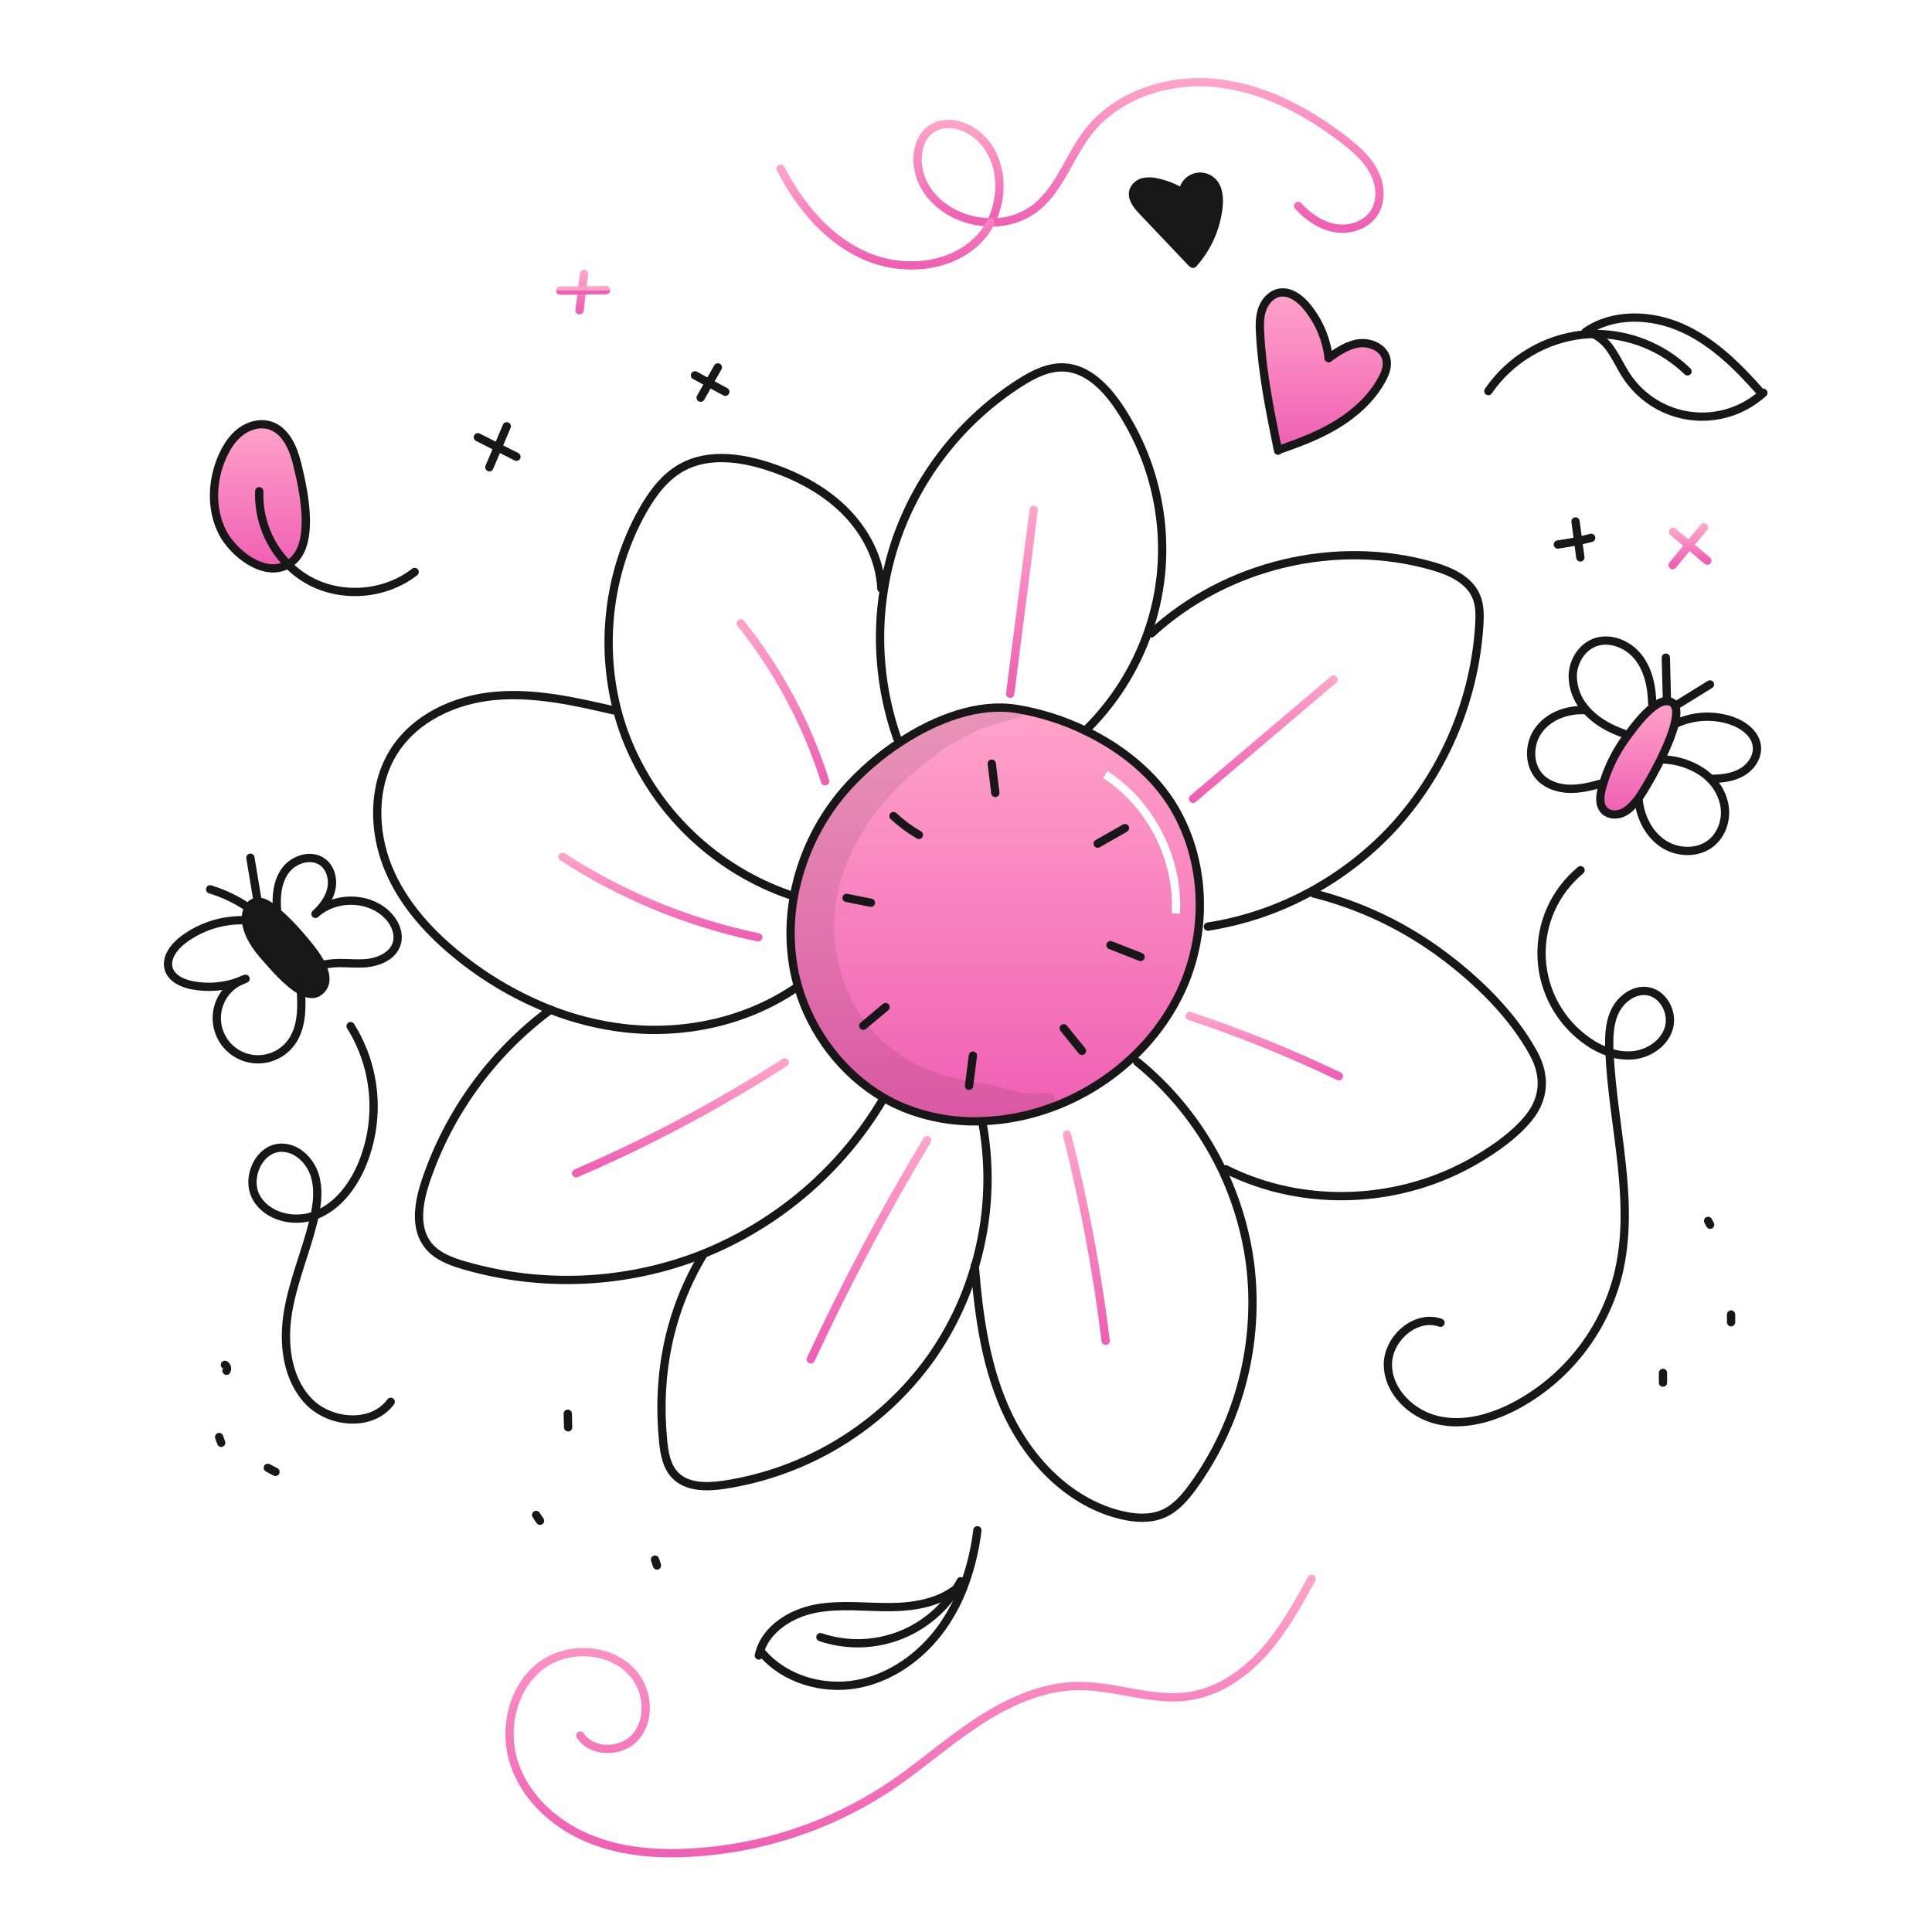 <svg xmlns="http://www.w3.org/2000/svg" width="960" height="960" viewBox="0 0 960 960" fill="none"><g clip-path="url(#clip0_46_99)"><g clip-path="url(#clip1_46_99)"><path fill-rule="evenodd" clip-rule="evenodd" d="M583.493 401.514C573.809 385.02 557.478 371.841 539.271 363.087C528.349 357.801 516.716 354.134 504.736 352.199C486.064 349.295 465.254 357.063 447.609 368.584C437.174 375.348 427.723 383.522 419.525 392.873C406.753 407.756 398.138 425.747 394.551 445.028C392.383 456.561 392.253 468.385 394.167 479.962C394.766 483.491 395.571 486.981 396.579 490.415C403.251 513.28 418.662 533.651 439.17 545.529C442.482 547.452 445.924 549.141 449.471 550.584C461.769 555.471 474.965 557.693 488.186 557.105C499.647 556.66 510.972 554.455 521.763 550.57C550.655 540.214 575.561 518.244 587.836 490.114C600.111 461.984 599.042 427.982 583.493 401.514ZM586.326 454.053C587.896 426.316 573.653 398.261 550.332 383.16L548.098 386.61C570.18 400.908 583.709 427.558 582.222 453.821L586.326 454.053Z" fill="url(#paint0_linear_46_99)"></path><path d="M827.951 348.4C833.051 348.318 833.746 352.921 832.225 359.346C830.992 364.62 828.252 371.114 825.238 377.265C820.566 386.786 815.196 395.472 813.538 397.527C811.497 400.048 809.238 402.555 806.277 403.87C803.316 405.185 799.468 405.048 797.194 402.733C794.481 399.938 794.988 395.404 795.988 391.633C796.139 391.085 796.288 390.523 796.454 389.975C798.874 381.68 802.702 373.862 807.77 366.864C808.003 366.549 808.249 366.193 808.523 365.823C811.4 361.864 816.551 354.959 821.634 351.137C823.814 349.5 825.978 348.428 827.951 348.4Z" fill="url(#paint1_linear_46_99)"></path><path d="M660.226 177.881C664.856 174.634 669.747 171.291 675.364 170.593C681.008 169.893 687.543 172.812 688.872 178.347C689.735 181.923 688.297 185.647 686.502 188.855C681.474 197.91 673.57 205.144 664.761 210.583C655.952 216.022 646.212 219.817 636.403 223.159L634.965 223.459C631.065 204.403 627.184 185.259 626.142 165.852C625.909 161.77 625.827 157.577 627.169 153.714C628.511 149.851 631.526 146.33 635.526 145.494C640.965 144.371 646.116 148.357 649.609 152.673C655.457 159.905 659.138 168.644 660.226 177.881V177.881Z" fill="url(#paint2_linear_46_99)"></path><path d="M602.346 90.19C605.565 93.272 605.922 98.3 605.47 102.753C604.35 113.292 599.929 123.207 592.839 131.084L592.154 130.632C583.948 121.974 575.732 113.32 567.508 104.671C564.891 101.904 562.042 98.301 563.247 94.671C563.671 93.601 564.355 92.653 565.238 91.914C566.121 91.175 567.174 90.668 568.302 90.438C570.566 90.011 572.898 90.1 575.124 90.698C579.481 91.66 583.649 93.34 587.455 95.671L587.728 95.685C587.868 94.057 588.466 92.502 589.452 91.2C590.439 89.898 591.775 88.902 593.304 88.328C594.833 87.753 596.494 87.623 598.094 87.953C599.694 88.282 601.168 89.058 602.346 90.191V90.19Z" fill="#171717"></path><path d="M159.957 479.862C162.204 484.657 162.738 489.452 158.573 492.712C156.273 494.512 153.34 494.137 150.257 492.612C143.174 489.105 135.257 479.501 132.157 476.035C127.513 470.87 123.197 464.935 122.28 458.047C121.773 454.225 122.951 449.54 126.609 448.32C129.842 447.251 133.185 449.443 135.801 451.635C136.335 452.087 136.87 452.535 137.401 453.005C141.766 456.807 145.829 460.944 149.553 465.376C152.134 468.437 157.272 474.149 159.957 479.862Z" fill="#171717"></path><path d="M143.079 280.463C131.297 287.313 115.789 274.75 110.556 264.53C104.61 252.93 105.256 238.61 110.57 226.692C112.67 222.02 115.516 217.554 119.612 214.486C123.708 211.418 129.188 209.897 134.079 211.386C141.915 213.786 145.71 222.565 147.669 230.524C150.656 242.717 156.779 269.524 145.148 279.034C144.499 279.568 143.807 280.046 143.079 280.463V280.463Z" fill="url(#paint3_linear_46_99)"></path><path d="M447.608 368.58C437.173 375.344 427.722 383.518 419.524 392.869C406.752 407.751 398.137 425.743 394.55 445.024C392.382 456.557 392.252 468.38 394.166 479.958C394.765 483.487 395.57 486.977 396.577 490.411C403.249 513.276 418.661 533.647 439.169 545.525C442.481 547.447 445.923 549.136 449.469 550.58C461.768 555.467 474.963 557.689 488.184 557.101C499.645 556.655 510.97 554.451 521.762 550.566C550.655 540.209 575.562 518.249 587.835 490.11C600.108 461.971 599.041 427.982 583.492 401.51C573.806 385.016 557.476 371.837 539.27 363.083C528.348 357.799 516.714 354.132 504.735 352.2C486.063 349.291 465.253 357.059 447.608 368.58Z" stroke="#171717" stroke-width="4.11" stroke-linecap="round" stroke-linejoin="round"></path><path d="M539.245 363.114L539.272 363.087C553.297 349.388 563.964 332.63 570.439 314.125C573.684 304.892 575.836 295.31 576.85 285.575C579.782 256.121 572.345 226.566 555.821 202.007C549.368 192.486 540.299 183.184 528.821 182.581C520.93 182.17 513.477 185.981 506.806 190.212C478.235 208.482 456.626 235.817 445.445 267.834C442.657 275.898 440.58 284.191 439.239 292.617C435.206 317.489 437.448 342.974 445.76 366.759" stroke="#171717" stroke-width="4.11" stroke-linecap="round" stroke-linejoin="round"></path><path d="M437.95 292.41C437.265 277.751 429.977 263.86 419.538 253.558C409.099 243.256 395.728 236.296 381.768 231.748C367.808 227.2 351.793 225.131 338.902 232.214C330.148 237.036 323.983 245.475 319.102 254.202C302.58 283.752 298.169 319.755 306.581 352.502C307.799 357.27 309.295 361.964 311.061 366.558C318.158 384.66 329.09 401.011 343.107 414.486C357.124 427.961 373.893 438.241 392.261 444.619" stroke="#171717" stroke-width="4.11" stroke-linecap="round" stroke-linejoin="round"></path><path d="M304.844 352.961C285.486 348.495 265.759 344.015 246.004 345.782C226.249 347.549 206.097 356.591 195.439 373.866C185.139 390.58 185.37 412.666 192.754 430.939C200.138 449.212 213.865 464.078 229.099 476.107C242.554 486.795 257.522 495.424 273.513 501.712C285.41 506.375 297.862 509.474 310.557 510.932C340.135 514.22 371 507.603 395.796 490.632" stroke="#171717" stroke-width="4.11" stroke-linecap="round" stroke-linejoin="round"></path><path d="M273.582 501.658C273.556 501.672 273.532 501.691 273.513 501.713C244.634 523.118 223.001 552.85 211.522 586.913C208.015 597.421 205.837 610.024 212.7 618.737C216.988 624.176 223.906 626.779 230.564 628.724C269.44 640.013 310.957 638.135 348.655 623.381C348.943 623.271 349.23 623.162 349.504 623.038V623.024C386.746 607.987 418.028 581.148 438.552 546.624" stroke="#171717" stroke-width="4.11" stroke-linecap="round" stroke-linejoin="round"></path><path d="M349.574 623.188C332.422 651.519 326.274 683.329 329.531 716.277C330.131 722.291 331.271 728.689 335.477 733.032C341.395 739.132 351.122 739.032 359.534 737.813C379.928 734.738 399.506 727.631 417.122 716.905C434.738 706.179 450.04 692.05 462.134 675.343C472.076 661.389 479.597 645.86 484.382 629.408C491.212 606.26 492.525 581.835 488.218 558.088" stroke="#171717" stroke-width="4.11" stroke-linecap="round" stroke-linejoin="round"></path><path d="M484.337 628.982C484.351 629.119 484.364 629.271 484.378 629.408C486.406 654.908 490.078 680.754 501.215 703.77C512.421 726.895 532.341 746.992 557.356 752.87C564.233 754.487 571.686 754.952 578.138 752.117C584.262 749.432 588.796 744.103 592.738 738.705C615.939 706.627 626.086 666.932 621.124 627.656C615.818 588.42 595.794 552.668 565.11 527.646" stroke="#171717" stroke-width="4.11" stroke-linecap="round" stroke-linejoin="round"></path><path d="M608.99 580.978C648.144 600.678 696.39 598.308 733.972 576.046C743.11 570.621 752.48 564.073 759.316 555.839C767.577 545.893 768.125 534.591 761.974 523.357C751.562 504.315 734.493 487.628 717.258 474.737C698.031 460.302 676.118 449.846 652.8 443.981" stroke="#171717" stroke-width="4.11" stroke-linecap="round" stroke-linejoin="round"></path><path d="M600.2 460.436C618.392 457.583 635.943 451.558 652.053 442.636C667.653 434.043 681.71 422.908 693.645 409.688C718.148 382.185 732.729 347.265 735.059 310.503C735.333 305.818 735.402 300.954 733.634 296.625C730.154 288.025 720.688 283.816 711.893 281.295C663.876 267.495 609.214 280.583 572.143 314.708" stroke="#171717" stroke-width="4.11" stroke-linecap="round" stroke-linejoin="round"></path><path d="M494.57 394.007C493.981 389.157 493.392 384.312 492.803 379.472" stroke="#171717" stroke-width="4.11" stroke-linecap="round" stroke-linejoin="round"></path><path d="M545.424 419.2C549.945 416.638 554.466 414.071 558.987 411.5" stroke="#171717" stroke-width="4.11" stroke-linecap="round" stroke-linejoin="round"></path><path d="M551.794 469.642C556.781 471.586 561.768 473.541 566.754 475.505" stroke="#171717" stroke-width="4.11" stroke-linecap="round" stroke-linejoin="round"></path><path d="M528.546 510.947C531.574 514.687 534.602 518.423 537.629 522.153" stroke="#171717" stroke-width="4.11" stroke-linecap="round" stroke-linejoin="round"></path><path d="M483.433 524.537C482.803 529.537 482.163 534.533 481.515 539.524" stroke="#171717" stroke-width="4.11" stroke-linecap="round" stroke-linejoin="round"></path><path d="M440.019 500.412L428.977 509.687" stroke="#171717" stroke-width="4.11" stroke-linecap="round" stroke-linejoin="round"></path><path d="M456.6 414.857C452.042 412.228 447.798 409.089 443.95 405.5" stroke="#171717" stroke-width="4.11" stroke-linecap="round" stroke-linejoin="round"></path><path d="M432.744 448.571L420.661 446.146" stroke="#171717" stroke-width="4.11" stroke-linecap="round" stroke-linejoin="round"></path><path d="M799.744 522.934C795.897 521.65 792.258 519.808 788.944 517.468C782.167 512.768 776.571 506.562 772.595 499.336C768.618 492.111 766.369 484.063 766.024 475.823C765.679 467.583 767.248 459.374 770.606 451.842C773.965 444.31 779.023 437.657 785.383 432.407" stroke="#171717" stroke-width="4.11" stroke-linecap="round" stroke-linejoin="round"></path><path d="M799.744 522.934C799.73 522.783 799.717 522.646 799.717 522.496C799.417 515.715 799.525 508.659 802.457 502.536C805.389 496.413 811.882 491.508 818.595 492.508C826.486 493.672 831.459 503.084 829.267 510.756C827.075 518.428 819.294 523.634 811.348 524.373C807.422 524.698 803.471 524.208 799.744 522.934V522.934Z" stroke="#171717" stroke-width="4.11" stroke-linecap="round" stroke-linejoin="round"></path><path d="M715.765 657.272C703.326 652.847 689.297 665.327 689.64 678.52C689.983 691.713 701.572 702.755 714.45 705.686C727.328 708.617 740.89 704.823 752.604 698.74C765.298 692.047 776.439 682.755 785.303 671.47C794.166 660.184 800.553 647.158 804.046 633.24C812.814 597.306 801.402 559.892 799.746 522.931" stroke="#171717" stroke-width="4.11" stroke-linecap="round" stroke-linejoin="round"></path><path d="M849.747 608.557C849.418 607.927 849.076 607.283 848.747 606.657" stroke="#171717" stroke-width="4.11" stroke-linecap="round" stroke-linejoin="round"></path><path d="M860.159 657.026V653.163" stroke="#171717" stroke-width="4.11" stroke-linecap="round" stroke-linejoin="round"></path><path d="M826.321 687.014V682.178" stroke="#171717" stroke-width="4.11" stroke-linecap="round" stroke-linejoin="round"></path><path d="M288.35 862.37C294.09 871.165 308.584 871.07 315.612 863.27C322.64 855.47 322.297 842.77 316.475 834.035C306.461 819.02 282.87 816.828 268.581 827.87C254.292 838.912 249.826 859.87 255.744 876.942C261.662 894.014 276.43 907.013 293.171 913.794C309.912 920.575 328.448 921.685 346.449 920.356C380.227 917.957 412.829 906.956 441.155 888.4C456.334 878.331 469.993 866.111 485.172 856.041C500.351 845.971 517.64 837.93 535.861 837.766C554.41 837.602 572.727 845.602 591.071 842.794C605.471 840.588 618.21 831.834 627.937 820.994C637.664 810.154 644.76 797.266 651.774 784.494" stroke="url(#paint4_linear_46_99)" stroke-width="4.11" stroke-linecap="round" stroke-linejoin="round"></path><path d="M485.652 760.39C484.593 769.23 482.562 777.927 479.597 786.323C476.784 794.319 472.869 801.884 467.966 808.8C457.842 822.9 442.718 833.816 425.62 836.857C408.522 839.898 389.658 834.323 378.452 821.048" stroke="#171717" stroke-width="4.11" stroke-linecap="round" stroke-linejoin="round"></path><path d="M377.055 822.599C377.192 821.982 377.343 821.367 377.534 820.778C380.959 809.229 393.028 801.708 405.034 799.365C417.634 796.913 430.652 798.765 443.489 798.557C454.709 798.379 466.655 796.213 475.245 789.336C476.514 788.333 477.696 787.224 478.779 786.021" stroke="#171717" stroke-width="4.11" stroke-linecap="round" stroke-linejoin="round"></path><path d="M407.66 813.489C419.999 817.663 433.385 817.549 445.651 813.166C457.916 808.782 468.342 800.385 475.24 789.336C475.993 788.158 476.678 786.936 477.34 785.706" stroke="#171717" stroke-width="4.11" stroke-linecap="round" stroke-linejoin="round"></path><path d="M268.335 755.663C267.691 754.704 267.047 753.73 266.403 752.771" stroke="#171717" stroke-width="4.11" stroke-linecap="round" stroke-linejoin="round"></path><path d="M282.3 709.235C282.232 706.988 282.177 704.728 282.122 702.467" stroke="#171717" stroke-width="4.11" stroke-linecap="round" stroke-linejoin="round"></path><path d="M326.449 777.884C326.12 776.911 325.791 775.952 325.476 774.984" stroke="#171717" stroke-width="4.11" stroke-linecap="round" stroke-linejoin="round"></path><path d="M136.887 731.373L133.065 729.359" stroke="#171717" stroke-width="4.11" stroke-linecap="round" stroke-linejoin="round"></path><path d="M109.912 716.921L108.885 714.044" stroke="#171717" stroke-width="4.11" stroke-linecap="round" stroke-linejoin="round"></path><path d="M112.542 681.137C112.816 680.638 112.888 680.052 112.743 679.501C112.597 678.95 112.246 678.477 111.761 678.178" stroke="#171717" stroke-width="4.11" stroke-linecap="round" stroke-linejoin="round"></path><path d="M156.354 603.98C156.148 604.939 155.929 605.88 155.696 606.829C151.996 622.008 145.668 636.529 143.106 651.942C140.544 667.355 142.435 684.657 153.12 696.055C163.805 707.453 184.958 709.193 194.15 696.548" stroke="#171717" stroke-width="4.11" stroke-linecap="round" stroke-linejoin="round"></path><path d="M156.354 603.98C146.038 607.747 132.873 604.692 127.434 595.185C121.913 585.499 128.585 570.485 139.734 570.279C147.447 570.142 154.091 576.622 156.393 583.992C158.409 590.417 157.765 597.336 156.354 603.98Z" stroke="#171717" stroke-width="4.11" stroke-linecap="round" stroke-linejoin="round"></path><path d="M174.205 509.864C180.704 520.277 184.563 532.119 185.446 544.362C186.33 556.605 184.211 568.878 179.274 580.116C174.685 590.267 167.259 599.748 156.874 603.789C156.696 603.858 156.532 603.926 156.353 603.981" stroke="#171717" stroke-width="4.11" stroke-linecap="round" stroke-linejoin="round"></path><path d="M739.561 194.321C744.93 186.512 751.929 179.958 760.074 175.112C768.219 170.267 777.317 167.243 786.743 166.25C788.443 166.086 790.154 165.99 791.867 165.962C809.26 165.745 826.032 172.424 838.514 184.539" stroke="#171717" stroke-width="4.11" stroke-linecap="round" stroke-linejoin="round"></path><path d="M788.935 164.894C789.95 165.137 790.933 165.495 791.867 165.963C795.397 167.821 798.388 170.557 800.553 173.909C803.402 178.046 805.453 182.663 808.225 186.841C811.774 192.214 816.436 196.764 821.894 200.181C827.353 203.598 833.482 205.804 839.866 206.65C846.25 207.495 852.742 206.96 858.902 205.081C865.062 203.203 870.747 200.023 875.573 195.759C875.792 195.581 875.998 195.389 876.217 195.197" stroke="#171717" stroke-width="4.11" stroke-linecap="round" stroke-linejoin="round"></path><path d="M874.653 194.7C863.543 182.11 851.309 169.945 836.006 163.04C820.703 156.135 801.73 155.355 787.906 164.876C788.194 164.766 788.495 164.643 788.783 164.534V164.52C789.372 164.301 789.947 164.068 790.537 163.835" stroke="#171717" stroke-width="4.11" stroke-linecap="round" stroke-linejoin="round"></path><path d="M492.3 110.506C500.624 110.707 508.751 107.961 515.247 102.752C526.837 93.135 531.44 77.558 540.687 65.652C555.14 47.007 580.457 38.924 603.925 41.239C627.393 43.554 649.147 55.007 667.82 69.447C673.56 73.886 679.22 78.79 682.62 85.229C686.02 91.668 686.73 99.942 682.688 105.984C678.646 112.026 670.578 114.574 663.413 113.341C656.248 112.108 649.96 107.697 645.028 102.341" stroke="url(#paint5_linear_46_99)" stroke-width="4.11" stroke-linecap="round" stroke-linejoin="round"></path><path d="M492.3 110.505C499.849 95.764 497.684 75.763 484.258 66.078C478.49 61.913 470.504 59.953 464.188 63.242C454.571 68.269 453.995 82.49 459.188 92.025C465.582 103.779 479.021 110.399 492.3 110.505Z" stroke="url(#paint6_linear_46_99)" stroke-width="4.11" stroke-linecap="round" stroke-linejoin="round"></path><path d="M387.933 83.888C397.221 101.862 410.798 118.466 429.233 126.809C447.668 135.152 471.428 133.59 485.84 119.384C488.449 116.787 490.627 113.79 492.293 110.507" stroke="url(#paint7_linear_46_99)" stroke-width="4.11" stroke-linecap="round" stroke-linejoin="round"></path><path d="M128.818 244.091C128.576 250.807 129.716 257.502 132.17 263.759C134.623 270.016 138.336 275.702 143.079 280.464C146.435 283.875 150.304 286.741 154.546 288.958C170.712 297.358 191.686 295.411 206.046 284.204" stroke="#171717" stroke-width="4.11" stroke-linecap="round" stroke-linejoin="round"></path><path d="M147.668 230.529C145.709 222.57 141.914 213.788 134.078 211.391C129.187 209.898 123.694 211.405 119.611 214.491C115.528 217.577 112.665 222.026 110.569 226.697C105.254 238.616 104.61 252.932 110.555 264.535C115.788 274.755 131.296 287.318 143.078 280.468C143.806 280.051 144.498 279.575 145.147 279.043C156.779 269.532 150.655 242.722 147.668 230.529Z" stroke="#171717" stroke-width="4.11" stroke-linecap="round" stroke-linejoin="round"></path><path d="M796.456 389.978C796.292 390.526 796.141 391.088 795.99 391.636C794.99 395.403 794.483 399.936 797.196 402.736C799.47 405.051 803.306 405.202 806.279 403.873C809.252 402.544 811.499 400.051 813.54 397.53C815.198 395.475 820.568 386.789 825.24 377.268C828.254 371.117 830.994 364.623 832.227 359.349C833.748 352.924 833.049 348.321 827.953 348.403C825.98 348.43 823.816 349.503 821.638 351.143C816.555 354.965 811.404 361.87 808.527 365.829C808.253 366.199 808.006 366.555 807.774 366.87C802.705 373.868 798.876 381.684 796.456 389.978V389.978Z" stroke="#171717" stroke-width="4.11" stroke-linecap="round" stroke-linejoin="round"></path><path d="M832.677 350.592C838.335 347.085 844.001 343.583 849.677 340.084" stroke="#171717" stroke-width="4.11" stroke-linecap="round" stroke-linejoin="round"></path><path d="M828.294 348.058C828.116 340.976 827.933 333.884 827.746 326.782" stroke="#171717" stroke-width="4.11" stroke-linecap="round" stroke-linejoin="round"></path><path d="M820.964 349.5C820.8 341.294 819.064 332.773 813.936 326.375C808.808 319.977 799.675 316.306 792.071 319.388C785.671 321.988 781.618 328.937 781.471 335.828C781.504 341.508 783.465 347.008 787.033 351.428C787.81 352.435 788.653 353.392 789.554 354.291C794.445 359.168 800.76 362.401 807.268 364.675" stroke="#171717" stroke-width="4.11" stroke-linecap="round" stroke-linejoin="round"></path><path d="M786.921 352.853C786.592 352.839 786.25 352.839 785.921 352.839C777.701 352.839 769.29 356.223 764.481 362.867C759.481 369.767 759.412 380.293 765.399 386.376C769.043 390.076 774.372 391.776 779.564 391.952C784.756 392.128 789.907 390.925 794.921 389.527" stroke="#171717" stroke-width="4.11" stroke-linecap="round" stroke-linejoin="round"></path><path d="M814.265 397.938C815.238 406.363 819.43 414.652 826.526 419.296C833.622 423.94 843.719 424.228 850.295 418.885C855.61 414.585 857.995 407.199 856.912 400.445C856.021 395.366 853.575 390.689 849.912 387.06C848.719 385.831 847.413 384.716 846.012 383.731C840.302 379.894 833.65 377.695 826.778 377.374" stroke="#171717" stroke-width="4.11" stroke-linecap="round" stroke-linejoin="round"></path><path d="M832.787 359.525C841.519 355.517 851.458 355.026 860.542 358.155C866.46 360.224 872.351 364.649 872.981 370.882C873.502 375.992 870.2 380.924 865.789 383.568C861.378 386.212 856.103 386.911 850.98 386.979" stroke="#171717" stroke-width="4.11" stroke-linecap="round" stroke-linejoin="round"></path><path d="M137.407 453.011C136.873 452.545 136.338 452.093 135.807 451.641C133.19 449.449 129.848 447.257 126.615 448.326C122.957 449.545 121.779 454.226 122.286 458.053C123.204 464.944 127.519 470.876 132.163 476.041C135.263 479.507 143.177 489.11 150.263 492.618C153.345 494.139 156.277 494.509 158.579 492.718C162.744 489.458 162.209 484.663 159.963 479.868C157.278 474.155 152.141 468.442 149.563 465.387C145.839 460.952 141.775 456.814 137.407 453.011V453.011Z" stroke="#171717" stroke-width="4.11" stroke-linecap="round" stroke-linejoin="round"></path><path d="M127.845 446.846C126.708 439.969 125.567 433.087 124.42 426.2" stroke="#171717" stroke-width="4.11" stroke-linecap="round" stroke-linejoin="round"></path><path d="M122.6 450.476C116.979 446.763 110.851 443.88 104.407 441.914" stroke="#171717" stroke-width="4.11" stroke-linecap="round" stroke-linejoin="round"></path><path d="M118.858 487.657C116.114 489.063 113.722 491.071 111.862 493.53C110.002 495.989 108.722 498.837 108.115 501.86C107.509 504.883 107.594 508.004 108.362 510.99C109.13 513.977 110.563 516.751 112.553 519.106C114.543 521.461 117.039 523.337 119.855 524.593C122.671 525.849 125.734 526.453 128.816 526.36C131.898 526.267 134.919 525.479 137.655 524.056C140.39 522.633 142.768 520.61 144.613 518.139C149.654 511.399 150.079 502.33 149.586 493.918" stroke="#171717" stroke-width="4.11" stroke-linecap="round" stroke-linejoin="round"></path><path d="M118.858 487.657C119.927 487.257 120.981 486.808 122.023 486.328C120.93 486.674 119.871 487.119 118.858 487.657V487.657Z" stroke="#171717" stroke-width="4.11" stroke-linecap="round" stroke-linejoin="round"></path><path d="M121.009 457.258C110.24 457.053 99.711 460.447 91.089 466.903C86.417 470.424 82.089 476.095 83.91 481.644C85.444 486.274 90.61 488.59 95.39 489.544C103.237 491.09 111.359 490.436 118.857 487.653" stroke="#171717" stroke-width="4.11" stroke-linecap="round" stroke-linejoin="round"></path><path d="M137.7 452.668C137.07 445.668 137.673 438.119 141.865 432.475C146.057 426.831 154.765 424.175 160.387 428.406C164.332 431.393 165.687 436.968 164.62 441.806C163.553 446.644 160.387 450.766 156.756 454.122C166.056 445.505 181.95 445.313 191.471 453.697C195.745 457.478 198.8 463.41 197.129 468.862C195.17 475.219 187.786 478.233 181.155 478.657C174.524 479.081 167.729 477.767 161.263 479.315C161.496 479.247 161.729 479.164 161.975 479.096" stroke="#171717" stroke-width="4.11" stroke-linecap="round" stroke-linejoin="round"></path><path d="M243.155 232.159C244.555 228.871 245.95 225.569 247.361 222.282C248.841 218.802 250.321 215.318 251.8 211.829" stroke="#171717" stroke-width="4.11" stroke-linecap="round" stroke-linejoin="round"></path><path d="M256.608 226.953C253.526 225.405 250.444 223.847 247.361 222.281C244.047 220.61 240.74 218.939 237.442 217.267" stroke="#171717" stroke-width="4.11" stroke-linecap="round" stroke-linejoin="round"></path><path d="M287.953 154.167L289.186 144.303C289.515 141.577 289.857 138.837 290.2 136.111" stroke="url(#paint8_linear_46_99)" stroke-width="4.11" stroke-linecap="round" stroke-linejoin="round"></path><path d="M278.335 144.427L289.185 144.304C293.199 144.249 297.208 144.203 301.213 144.167" stroke="url(#paint9_linear_46_99)" stroke-width="4.11" stroke-linecap="round" stroke-linejoin="round"></path><path d="M348.149 197.609L352.3 190.293C353.752 187.717 355.218 185.128 356.684 182.553" stroke="#171717" stroke-width="4.11" stroke-linecap="round" stroke-linejoin="round"></path><path d="M345.327 186.512C347.656 187.772 349.971 189.019 352.3 190.293C355 191.745 357.711 193.211 360.41 194.677" stroke="#171717" stroke-width="4.11" stroke-linecap="round" stroke-linejoin="round"></path><path d="M785.277 276.984C784.907 274.244 784.537 271.513 784.167 268.792C783.742 265.559 783.309 262.326 782.867 259.092" stroke="#171717" stroke-width="4.11" stroke-linecap="round" stroke-linejoin="round"></path><path d="M774.084 270.573C777.468 270.094 780.824 269.491 784.167 268.792C786.332 268.325 788.492 267.814 790.647 267.258" stroke="#171717" stroke-width="4.11" stroke-linecap="round" stroke-linejoin="round"></path><path d="M831.1 280.819C833.826 277.517 836.552 274.225 839.279 270.942C841.731 267.969 844.197 264.996 846.649 262.024" stroke="url(#paint10_linear_46_99)" stroke-width="4.11" stroke-linecap="round" stroke-linejoin="round"></path><path d="M831.308 264.244L839.281 270.944C842.309 273.477 845.336 276.021 848.364 278.575" stroke="url(#paint11_linear_46_99)" stroke-width="4.11" stroke-linecap="round" stroke-linejoin="round"></path><path d="M636.4 223.158C646.209 219.815 655.936 216.033 664.758 210.581C673.58 205.129 681.472 197.91 686.499 188.854C688.299 185.648 689.732 181.921 688.869 178.345C687.54 172.81 681.005 169.892 675.361 170.591C669.744 171.291 664.853 174.633 660.223 177.88C660.196 177.894 660.182 177.907 660.155 177.921" stroke="#171717" stroke-width="4.11" stroke-linecap="round" stroke-linejoin="round"></path><path d="M635.06 223.926C635.033 223.775 634.992 223.611 634.96 223.46C631.06 204.404 627.179 185.26 626.137 165.853C625.904 161.771 625.822 157.578 627.164 153.715C628.506 149.852 631.521 146.331 635.521 145.495C640.96 144.372 646.111 148.358 649.604 152.674C655.451 159.906 659.131 168.645 660.221 177.881V177.922" stroke="#171717" stroke-width="4.11" stroke-linecap="round" stroke-linejoin="round"></path><path d="M592.838 131.083C599.928 123.206 604.349 113.291 605.469 102.752C605.921 98.3 605.569 93.272 602.345 90.189C601.167 89.056 599.693 88.28 598.093 87.951C596.493 87.621 594.832 87.751 593.303 88.326C591.774 88.9 590.438 89.896 589.451 91.198C588.465 92.5 587.867 94.055 587.727 95.683" stroke="#171717" stroke-width="4.11" stroke-linecap="round" stroke-linejoin="round"></path><path d="M587.454 95.67C583.648 93.339 579.481 91.659 575.124 90.697C572.898 90.098 570.567 90.009 568.302 90.437C567.174 90.667 566.121 91.174 565.238 91.913C564.356 92.652 563.671 93.6 563.247 94.67C562.041 98.3 564.891 101.903 567.508 104.67C575.728 113.314 583.943 121.967 592.154 130.631" stroke="#171717" stroke-width="4.11" stroke-linecap="round" stroke-linejoin="round"></path><path d="M410 388.2C400.955 359.703 386.75 333.111 368.092 309.749" stroke="url(#paint12_linear_46_99)" stroke-width="4.11" stroke-linecap="round" stroke-linejoin="round"></path><path d="M501.948 344.749L513.648 253.376" stroke="url(#paint13_linear_46_99)" stroke-width="4.11" stroke-linecap="round" stroke-linejoin="round"></path><path d="M592.806 396.929L662.625 337.683" stroke="url(#paint14_linear_46_99)" stroke-width="4.11" stroke-linecap="round" stroke-linejoin="round"></path><path d="M591.126 504.853C616.45 513.246 641.217 523.237 665.276 534.766" stroke="url(#paint15_linear_46_99)" stroke-width="4.11" stroke-linecap="round" stroke-linejoin="round"></path><path d="M530.169 563.771C538.743 597.494 545.168 631.727 549.405 666.265" stroke="url(#paint16_linear_46_99)" stroke-width="4.11" stroke-linecap="round" stroke-linejoin="round"></path><path d="M460.694 566.56C439.494 601.803 420.195 638.155 402.879 675.46" stroke="url(#paint17_linear_46_99)" stroke-width="4.11" stroke-linecap="round" stroke-linejoin="round"></path><path d="M389.984 527.885C356.971 549.046 322.286 567.478 286.275 583" stroke="url(#paint18_linear_46_99)" stroke-width="4.11" stroke-linecap="round" stroke-linejoin="round"></path><path d="M376.807 465.762C342.196 458.552 309.219 444.999 279.54 425.788" stroke="url(#paint19_linear_46_99)" stroke-width="4.11" stroke-linecap="round" stroke-linejoin="round"></path><g opacity="0.1"><path d="M505.755 350.549C493.967 351.584 482.346 354.039 471.146 357.86C460.027 361.56 449.67 365.638 440.057 372.491C420.289 386.581 405.701 406.779 398.539 429.975C384.239 475.551 403.793 528.591 448.261 548.875C460.091 554.452 472.919 557.602 485.987 558.141C492.67 558.41 499.333 557.223 505.511 554.661C511.174 552.371 517.552 552.072 522.751 548.78C524.697 547.548 524.707 543.821 522.051 543.38C517.42 542.617 512.889 543.807 508.318 543.155C503.242 542.432 498.481 540.092 493.412 539.29C484.036 537.807 474.64 536.153 465.603 533.148C447.717 527.311 432.768 514.804 423.867 498.229C414.939 481.35 412.269 461.858 416.327 443.2C420.664 423.386 431.544 406.071 445.607 391.668C449.621 387.594 453.905 383.796 458.429 380.299C463.045 376.699 467.576 372.716 472.659 369.813C478.004 366.761 483.359 363.584 489.201 361.593C494.901 359.65 500.753 358.078 506.57 356.528C509.803 355.666 509.264 350.28 505.76 350.543L505.755 350.549Z" fill="#171717"></path></g></g></g><defs><linearGradient id="paint0_linear_46_99" x1="494.51" y1="351.588" x2="494.51" y2="557.198" gradientUnits="userSpaceOnUse"><stop stop-color="#FFA3C9"></stop><stop offset="1" stop-color="#EF5FB3"></stop></linearGradient><linearGradient id="paint1_linear_46_99" x1="814.061" y1="348.398" x2="814.061" y2="404.705" gradientUnits="userSpaceOnUse"><stop stop-color="#FFA3C9"></stop><stop offset="1" stop-color="#EF5FB3"></stop></linearGradient><linearGradient id="paint2_linear_46_99" x1="657.568" y1="145.302" x2="657.568" y2="223.459" gradientUnits="userSpaceOnUse"><stop stop-color="#FFA3C9"></stop><stop offset="1" stop-color="#EF5FB3"></stop></linearGradient><linearGradient id="paint3_linear_46_99" x1="129.153" y1="210.81" x2="129.153" y2="282.418" gradientUnits="userSpaceOnUse"><stop stop-color="#FFA3C9"></stop><stop offset="1" stop-color="#EF5FB3"></stop></linearGradient><linearGradient id="paint4_linear_46_99" x1="452.488" y1="784.494" x2="452.488" y2="920.847" gradientUnits="userSpaceOnUse"><stop stop-color="#FFA3C9"></stop><stop offset="1" stop-color="#EF5FB3"></stop></linearGradient><linearGradient id="paint5_linear_46_99" x1="588.876" y1="40.852" x2="588.876" y2="113.644" gradientUnits="userSpaceOnUse"><stop stop-color="#FFA3C9"></stop><stop offset="1" stop-color="#EF5FB3"></stop></linearGradient><linearGradient id="paint6_linear_46_99" x1="476.274" y1="61.587" x2="476.274" y2="110.505" gradientUnits="userSpaceOnUse"><stop stop-color="#FFA3C9"></stop><stop offset="1" stop-color="#EF5FB3"></stop></linearGradient><linearGradient id="paint7_linear_46_99" x1="440.113" y1="83.888" x2="440.113" y2="131.891" gradientUnits="userSpaceOnUse"><stop stop-color="#FFA3C9"></stop><stop offset="1" stop-color="#EF5FB3"></stop></linearGradient><linearGradient id="paint8_linear_46_99" x1="289.077" y1="136.111" x2="289.077" y2="154.167" gradientUnits="userSpaceOnUse"><stop stop-color="#FFA3C9"></stop><stop offset="1" stop-color="#EF5FB3"></stop></linearGradient><linearGradient id="paint9_linear_46_99" x1="289.774" y1="144.167" x2="289.774" y2="144.427" gradientUnits="userSpaceOnUse"><stop stop-color="#FFA3C9"></stop><stop offset="1" stop-color="#EF5FB3"></stop></linearGradient><linearGradient id="paint10_linear_46_99" x1="838.874" y1="262.024" x2="838.874" y2="280.819" gradientUnits="userSpaceOnUse"><stop stop-color="#FFA3C9"></stop><stop offset="1" stop-color="#EF5FB3"></stop></linearGradient><linearGradient id="paint11_linear_46_99" x1="839.836" y1="264.244" x2="839.836" y2="278.575" gradientUnits="userSpaceOnUse"><stop stop-color="#FFA3C9"></stop><stop offset="1" stop-color="#EF5FB3"></stop></linearGradient><linearGradient id="paint12_linear_46_99" x1="389.046" y1="309.749" x2="389.046" y2="388.2" gradientUnits="userSpaceOnUse"><stop stop-color="#FFA3C9"></stop><stop offset="1" stop-color="#EF5FB3"></stop></linearGradient><linearGradient id="paint13_linear_46_99" x1="507.798" y1="253.376" x2="507.798" y2="344.749" gradientUnits="userSpaceOnUse"><stop stop-color="#FFA3C9"></stop><stop offset="1" stop-color="#EF5FB3"></stop></linearGradient><linearGradient id="paint14_linear_46_99" x1="627.715" y1="337.683" x2="627.715" y2="396.929" gradientUnits="userSpaceOnUse"><stop stop-color="#FFA3C9"></stop><stop offset="1" stop-color="#EF5FB3"></stop></linearGradient><linearGradient id="paint15_linear_46_99" x1="628.201" y1="504.853" x2="628.201" y2="534.766" gradientUnits="userSpaceOnUse"><stop stop-color="#FFA3C9"></stop><stop offset="1" stop-color="#EF5FB3"></stop></linearGradient><linearGradient id="paint16_linear_46_99" x1="539.787" y1="563.771" x2="539.787" y2="666.265" gradientUnits="userSpaceOnUse"><stop stop-color="#FFA3C9"></stop><stop offset="1" stop-color="#EF5FB3"></stop></linearGradient><linearGradient id="paint17_linear_46_99" x1="431.786" y1="566.56" x2="431.786" y2="675.46" gradientUnits="userSpaceOnUse"><stop stop-color="#FFA3C9"></stop><stop offset="1" stop-color="#EF5FB3"></stop></linearGradient><linearGradient id="paint18_linear_46_99" x1="338.13" y1="527.885" x2="338.13" y2="583" gradientUnits="userSpaceOnUse"><stop stop-color="#FFA3C9"></stop><stop offset="1" stop-color="#EF5FB3"></stop></linearGradient><linearGradient id="paint19_linear_46_99" x1="328.174" y1="425.788" x2="328.174" y2="465.762" gradientUnits="userSpaceOnUse"><stop stop-color="#FFA3C9"></stop><stop offset="1" stop-color="#EF5FB3"></stop></linearGradient><clipPath id="clip0_46_99"><rect width="960" height="960" fill="white"></rect></clipPath><clipPath id="clip1_46_99"><rect width="798" height="885" fill="white" transform="translate(81 38)"></rect></clipPath></defs></svg>